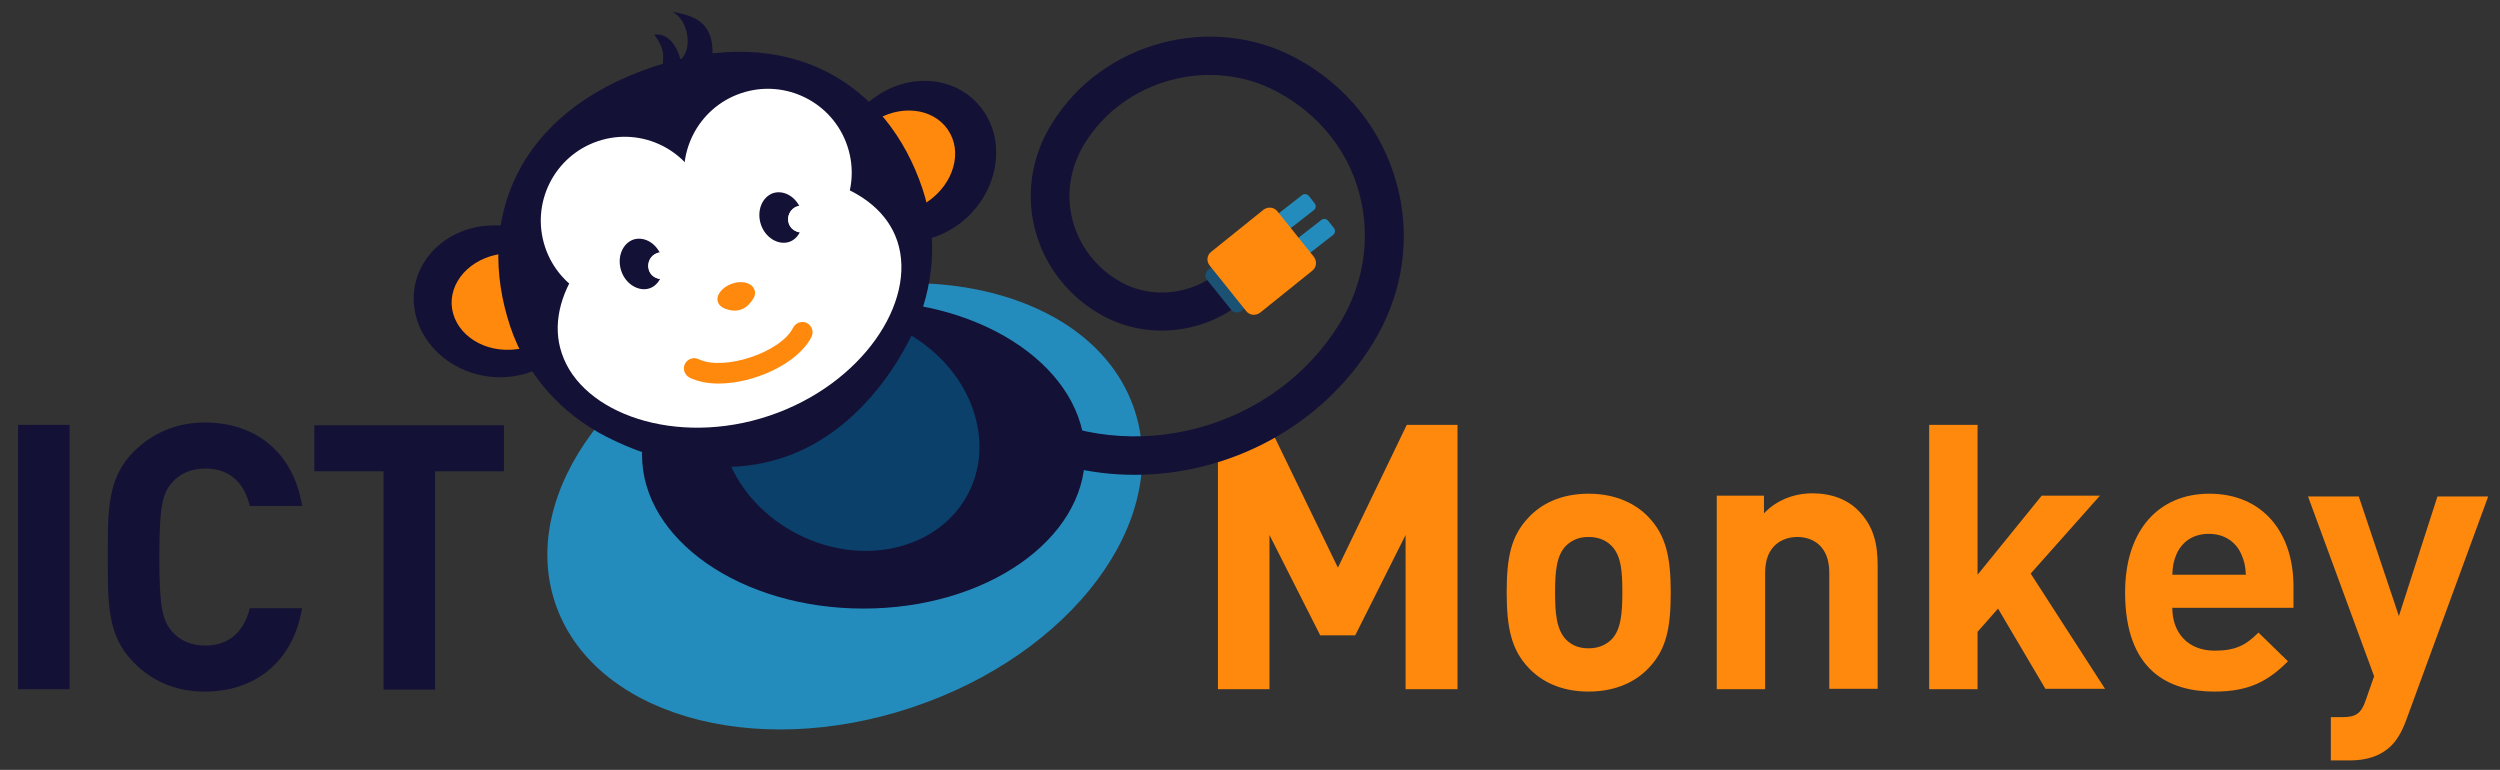 <?xml version="1.0" encoding="utf-8"?>
<!-- Generator: Adobe Illustrator 21.0.2, SVG Export Plug-In . SVG Version: 6.00 Build 0)  -->
<svg version="1.1" id="Laag_1" xmlns="http://www.w3.org/2000/svg" xmlns:xlink="http://www.w3.org/1999/xlink" x="0px" y="0px"
	 viewBox="0 0 635.5 195.7" style="enable-background:new 0 0 635.5 195.7;" xml:space="preserve">
<rect x="0" y="0" width="635.5" height="195.7" fill="#333333" stroke="none"/>
<style type="text/css">
	.st0{fill:#248CBC;}
	.st1{fill:#FF890C;}
	.st2{fill:#131136;}
	.st3{fill:#1B5173;}
	.st4{opacity:0.54;fill:#056996;}
	.st5{fill:#FFFFFF;}
</style>
<path class="st0" d="M321.9,61.3l-1.5-1.9c-0.4-0.5-0.3-1.3,0.2-1.7l10.4-8.1c0.5-0.4,1.3-0.3,1.7,0.2l1.5,1.9
	c0.4,0.5,0.3,1.3-0.2,1.7l-10.4,8.1C323.1,61.9,322.3,61.8,321.9,61.3z"/>
<path class="st0" d="M326.8,67.6l-1.5-1.9c-0.4-0.5-0.3-1.3,0.2-1.7l10.4-8.1c0.5-0.4,1.3-0.3,1.7,0.2l1.5,1.9
	c0.4,0.5,0.3,1.3-0.2,1.7l-10.4,8.1C327.9,68.2,327.2,68.1,326.8,67.6z"/>
<g>
	<g>
		<path class="st1" d="M357.3,175.2v-39.2l-12.8,25.5h-8.9l-12.9-25.5v39.2h-13.1v-67.2h12.9l17.6,36.3l17.5-36.3h12.9v67.2H357.3z"
			/>
		<path class="st1" d="M419.1,169.8c-3,3.2-8,6-15.3,6s-12.2-2.8-15.2-6c-4.4-4.6-5.6-10.2-5.6-19.2c0-8.9,1.1-14.4,5.6-19.1
			c3-3.2,7.9-6,15.2-6s12.3,2.8,15.3,6c4.4,4.6,5.6,10.2,5.6,19.1C424.7,159.6,423.6,165.1,419.1,169.8z M409.6,138.7
			c-1.4-1.4-3.3-2.2-5.8-2.2c-2.5,0-4.2,0.8-5.7,2.2c-2.5,2.5-2.8,6.8-2.8,11.9s0.3,9.4,2.8,12c1.4,1.4,3.2,2.2,5.7,2.2
			c2.5,0,4.3-0.8,5.8-2.2c2.5-2.5,2.8-6.9,2.8-12S412.2,141.3,409.6,138.7z"/>
		<path class="st1" d="M465,175.2v-29.7c0-6.7-4.2-9-8.1-9c-3.9,0-8.2,2.3-8.2,9v29.7h-12.3v-49.2h12v4.5c3.2-3.4,7.7-5.1,12.3-5.1
			c4.9,0,8.9,1.6,11.6,4.3c4,4,5,8.6,5,14v31.4H465z"/>
		<path class="st1" d="M520,175.2l-12.1-20.5l-5.2,5.9v14.6h-12.3v-67.2h12.3v38.1l16.3-20.1h14.8l-17.6,19.8l18.9,29.3H520z"/>
		<path class="st1" d="M552.2,154.5c0,6.3,3.9,10.9,10.8,10.9c5.4,0,8-1.5,11.1-4.6l7.5,7.3c-5,5-9.8,7.7-18.7,7.7
			c-11.6,0-22.7-5.3-22.7-25.2c0-16,8.7-25.1,21.4-25.1c13.7,0,21.4,10,21.4,23.5v5.5H552.2z M569.7,140.8c-1.3-2.9-4.1-5.1-8.2-5.1
			c-4.2,0-6.9,2.2-8.2,5.1c-0.8,1.8-1,3.1-1.1,5.3h18.7C570.8,143.9,570.5,142.6,569.7,140.8z"/>
		<path class="st1" d="M611.6,183.2c-1,2.7-2.2,4.8-3.7,6.3c-2.8,2.8-6.5,3.8-10.6,3.8h-4.8v-11h2.8c3.5,0,4.9-0.8,6.1-4.4l2.1-6
			l-16.8-45.7h12.9l10.2,30.4l9.8-30.4h12.9L611.6,183.2z"/>
	</g>
</g>
<ellipse transform="matrix(0.949 -0.316 0.316 0.949 -29.646 74.495)" class="st0" cx="214.7" cy="128.6" rx="77.6" ry="53.9"/>
<ellipse class="st2" cx="219.5" cy="115.6" rx="56.3" ry="39.1"/>
<g>
	<path class="st2" d="M288.4,120.7c-11.2,0-22.6-2.7-32.9-8.3c-2.4-1.3-3.2-4.2-2-6.6c1.3-2.4,4.2-3.2,6.6-2
		c27.8,15.1,63.8,5.4,80.4-21.5c6.2-10.1,8-21.8,5.1-32.9s-10.3-20.3-20.8-26c-17-9.2-39-3.3-49.1,13.1c-3.7,6.1-4.8,13-3,19.7
		c1.8,6.6,6.2,12.2,12.4,15.6c10,5.4,23.1,2,29.1-7.8c1.4-2.3,4.4-3,6.7-1.6c2.3,1.4,3,4.4,1.6,6.7c-8.7,14.1-27.5,19.1-42.1,11.2
		c-8.6-4.7-14.7-12.4-17.2-21.6s-1-19,4.2-27.3c12.8-20.8,40.6-28.2,62.1-16.6c12.8,6.9,21.9,18.3,25.6,32.1
		c3.7,13.7,1.5,28.1-6.2,40.5C335.8,108.7,312.2,120.7,288.4,120.7z"/>
</g>
<path class="st3" d="M306.8,71.1l6.2,7.7c0.6,0.7,1.7,0.9,2.5,0.3l9.8-7.9c0.7-0.6,0.9-1.7,0.3-2.5l-6.2-7.7
	c-0.6-0.7-1.7-0.9-2.5-0.3l-9.8,7.9C306.3,69.3,306.2,70.4,306.8,71.1z"/>
<path class="st1" d="M307.5,67.5l9.3,11.6c0.9,1.1,2.4,1.2,3.5,0.4l13.3-10.7c1.1-0.9,1.2-2.4,0.4-3.5l-9.3-11.6
	c-0.9-1.1-2.4-1.2-3.5-0.4l-13.3,10.7C306.8,64.8,306.6,66.4,307.5,67.5z"/>
<g>
	<path class="st2" d="M4.6,175.2v-67.2h13.1v67.2H4.6z"/>
	<path class="st2" d="M52.1,175.8c-7.4,0-13.4-2.6-18.1-7.4c-6.8-6.8-6.6-15.2-6.6-26.8c0-11.6-0.2-20,6.6-26.8
		c4.7-4.7,10.8-7.4,18.1-7.4c12.5,0,22.4,7.2,24.7,21.2H63.5c-1.3-5.4-4.7-9.5-11.3-9.5c-3.6,0-6.5,1.3-8.4,3.5
		c-2.5,2.8-3.3,6-3.3,19c0,12.9,0.8,16.1,3.3,19c1.9,2.2,4.8,3.5,8.4,3.5c6.6,0,10-4.2,11.3-9.5h13.3
		C74.4,168.6,64.5,175.8,52.1,175.8z"/>
	<path class="st2" d="M110.6,119.8v55.5H97.5v-55.5H79.9v-11.7h48.2v11.7H110.6z"/>
</g>
<ellipse transform="matrix(0.454 -0.891 0.891 0.454 20.115 252.487)" class="st4" cx="216" cy="109.8" rx="29.1" ry="33.9"/>
<path class="st2" d="M216.7,30.5c1.5-2.1,3.3-4.1,5.6-5.7c9.5-6.9,22-5.2,27.9,3.7c5.9,8.9,2.9,21.7-6.6,28.6
	c-2.4,1.7-4.9,2.9-7.5,3.6C231.4,50.2,224.7,39.9,216.7,30.5z"/>
<path class="st1" d="M216.9,36.3c1.2-2,2.8-3.8,5-5.3c6.6-4.5,15.1-3.7,19,1.9c3.9,5.6,1.6,13.7-5,18.3c-2.2,1.5-4.6,2.4-7,2.8
	C225.6,47.8,221.5,41.9,216.9,36.3z"/>
<path class="st2" d="M133.1,58.5c-2.5-0.8-5.1-1.3-7.9-1.2c-11.7,0.2-20.7,9.1-20,19.7c0.7,10.7,10.7,19.1,22.4,18.9
	c2.9-0.1,5.7-0.6,8.1-1.7C133.1,83.1,132.3,70.8,133.1,58.5z"/>
<path class="st1" d="M136,65.6c-2.1-0.9-4.6-1.3-7.1-1.2c-8,0.4-14.3,6.1-14.1,12.9c0.3,6.8,7,12,15,11.6c2.7-0.1,5.1-0.8,7.2-2
	C136,80.1,135.6,72.9,136,65.6z"/>
<path class="st2" d="M234.5,48c4.1,12.3,2.9,25.2-2.4,36.5c-6.3,13.2-17.4,26.6-33,31.8c-15.4,5.2-32.1,1.3-45-5.3
	c-11.3-5.8-20.2-15.5-24.4-28c-8.9-26.8,1.4-54.3,36.3-66C200.7,5.4,225.6,21.3,234.5,48z"/>
<path class="st5" d="M142.8,89.8c-2.4-7.1-0.5-14.9,4.5-22.1c5.9-8.4,15.2-18.5,27.9-22.7c12.5-4.2,25.9-1.8,35.6,1.3
	c8.5,2.7,14.9,7.8,17.3,15c5.1,15.4-9,36.5-32.6,44.4S147.9,105.2,142.8,89.8z"/>
<g>
	
		<ellipse transform="matrix(0.949 -0.317 0.317 0.949 -9.606 53.153)" class="st5" cx="158.7" cy="56.1" rx="21.3" ry="21.3"/>
	
		<ellipse transform="matrix(0.949 -0.317 0.317 0.949 -3.873 64.073)" class="st5" cx="195.1" cy="43.9" rx="21.3" ry="21.3"/>
</g>
<path class="st1" d="M191.8,73.7c0.3,0.8,0.1,1.7-0.5,2.5c-0.6,0.9-1.6,2.1-3,2.5c-1.4,0.5-2.8,0.2-3.9-0.2
	c-0.9-0.3-1.6-0.9-1.9-1.7c-0.6-1.7,1-3.8,3.6-4.7C188.6,71.2,191.2,71.9,191.8,73.7z"/>
<g>
	<g>
		<path class="st1" d="M182.7,97.5c-2.8,0-5.3-0.5-7.4-1.5c-1.3-0.7-1.8-2.2-1.2-3.5c0.7-1.3,2.2-1.8,3.5-1.2c6.3,3.1,20.9-1.7,24-8
			c0.7-1.3,2.2-1.8,3.5-1.2c1.3,0.7,1.8,2.2,1.2,3.5C202.9,92.4,191.7,97.5,182.7,97.5z"/>
	</g>
</g>
<path class="st2" d="M165,68.6c-0.6-1.8,0.4-3.7,2.2-4.3c0.2-0.1,0.3-0.1,0.5-0.1c-1.4-2.7-4.2-4.1-6.7-3.3c-2.8,1-4.2,4.5-3.1,7.9
	c1.1,3.4,4.4,5.4,7.2,4.5c1.2-0.4,2.1-1.3,2.7-2.4C166.5,70.8,165.4,69.9,165,68.6z"/>
<path class="st2" d="M200.5,56.8c-0.6-1.8,0.4-3.7,2.2-4.3c0.2-0.1,0.3-0.1,0.5-0.1c-1.4-2.7-4.2-4.1-6.7-3.3
	c-2.8,1-4.2,4.5-3.1,7.9c1.1,3.4,4.4,5.4,7.2,4.5c1.2-0.4,2.1-1.3,2.7-2.4C202.1,58.9,200.9,58.1,200.5,56.8z"/>
<path class="st5" d="M168.1,65.4c-0.1-0.4-0.3-0.8-0.5-1.2c-0.2,0-0.3,0.1-0.5,0.1c-1.8,0.6-2.7,2.5-2.2,4.3
	c0.4,1.3,1.5,2.1,2.8,2.3C168.6,69.4,168.8,67.4,168.1,65.4z"/>
<path class="st5" d="M203.7,53.5c-0.1-0.4-0.3-0.8-0.5-1.2c-0.2,0-0.3,0.1-0.5,0.1c-1.8,0.6-2.7,2.5-2.2,4.3
	c0.4,1.3,1.5,2.1,2.8,2.3C204.1,57.5,204.3,55.5,203.7,53.5z"/>
<path class="st2" d="M168.6,14.8c0.1-2.3-1-4.3-2.3-6c3.8-0.5,5.9,3.3,6.7,6.4c3.3-2.9,1.8-10.4-2.1-12.2c4,0.7,8.7,1.8,9.9,7.1
	c0.7,3.1,0.3,7-1.5,9.6c-1.3,1.8-3.4,3.1-5.6,3.1c-1.3,0-2.5-0.4-3.7-0.9c-0.6-0.2-3.6-0.7-3.8-1.1c-0.4-0.6,2-3.7,2.3-4.6
	C168.5,15.8,168.5,15.3,168.6,14.8z"/>
</svg>
